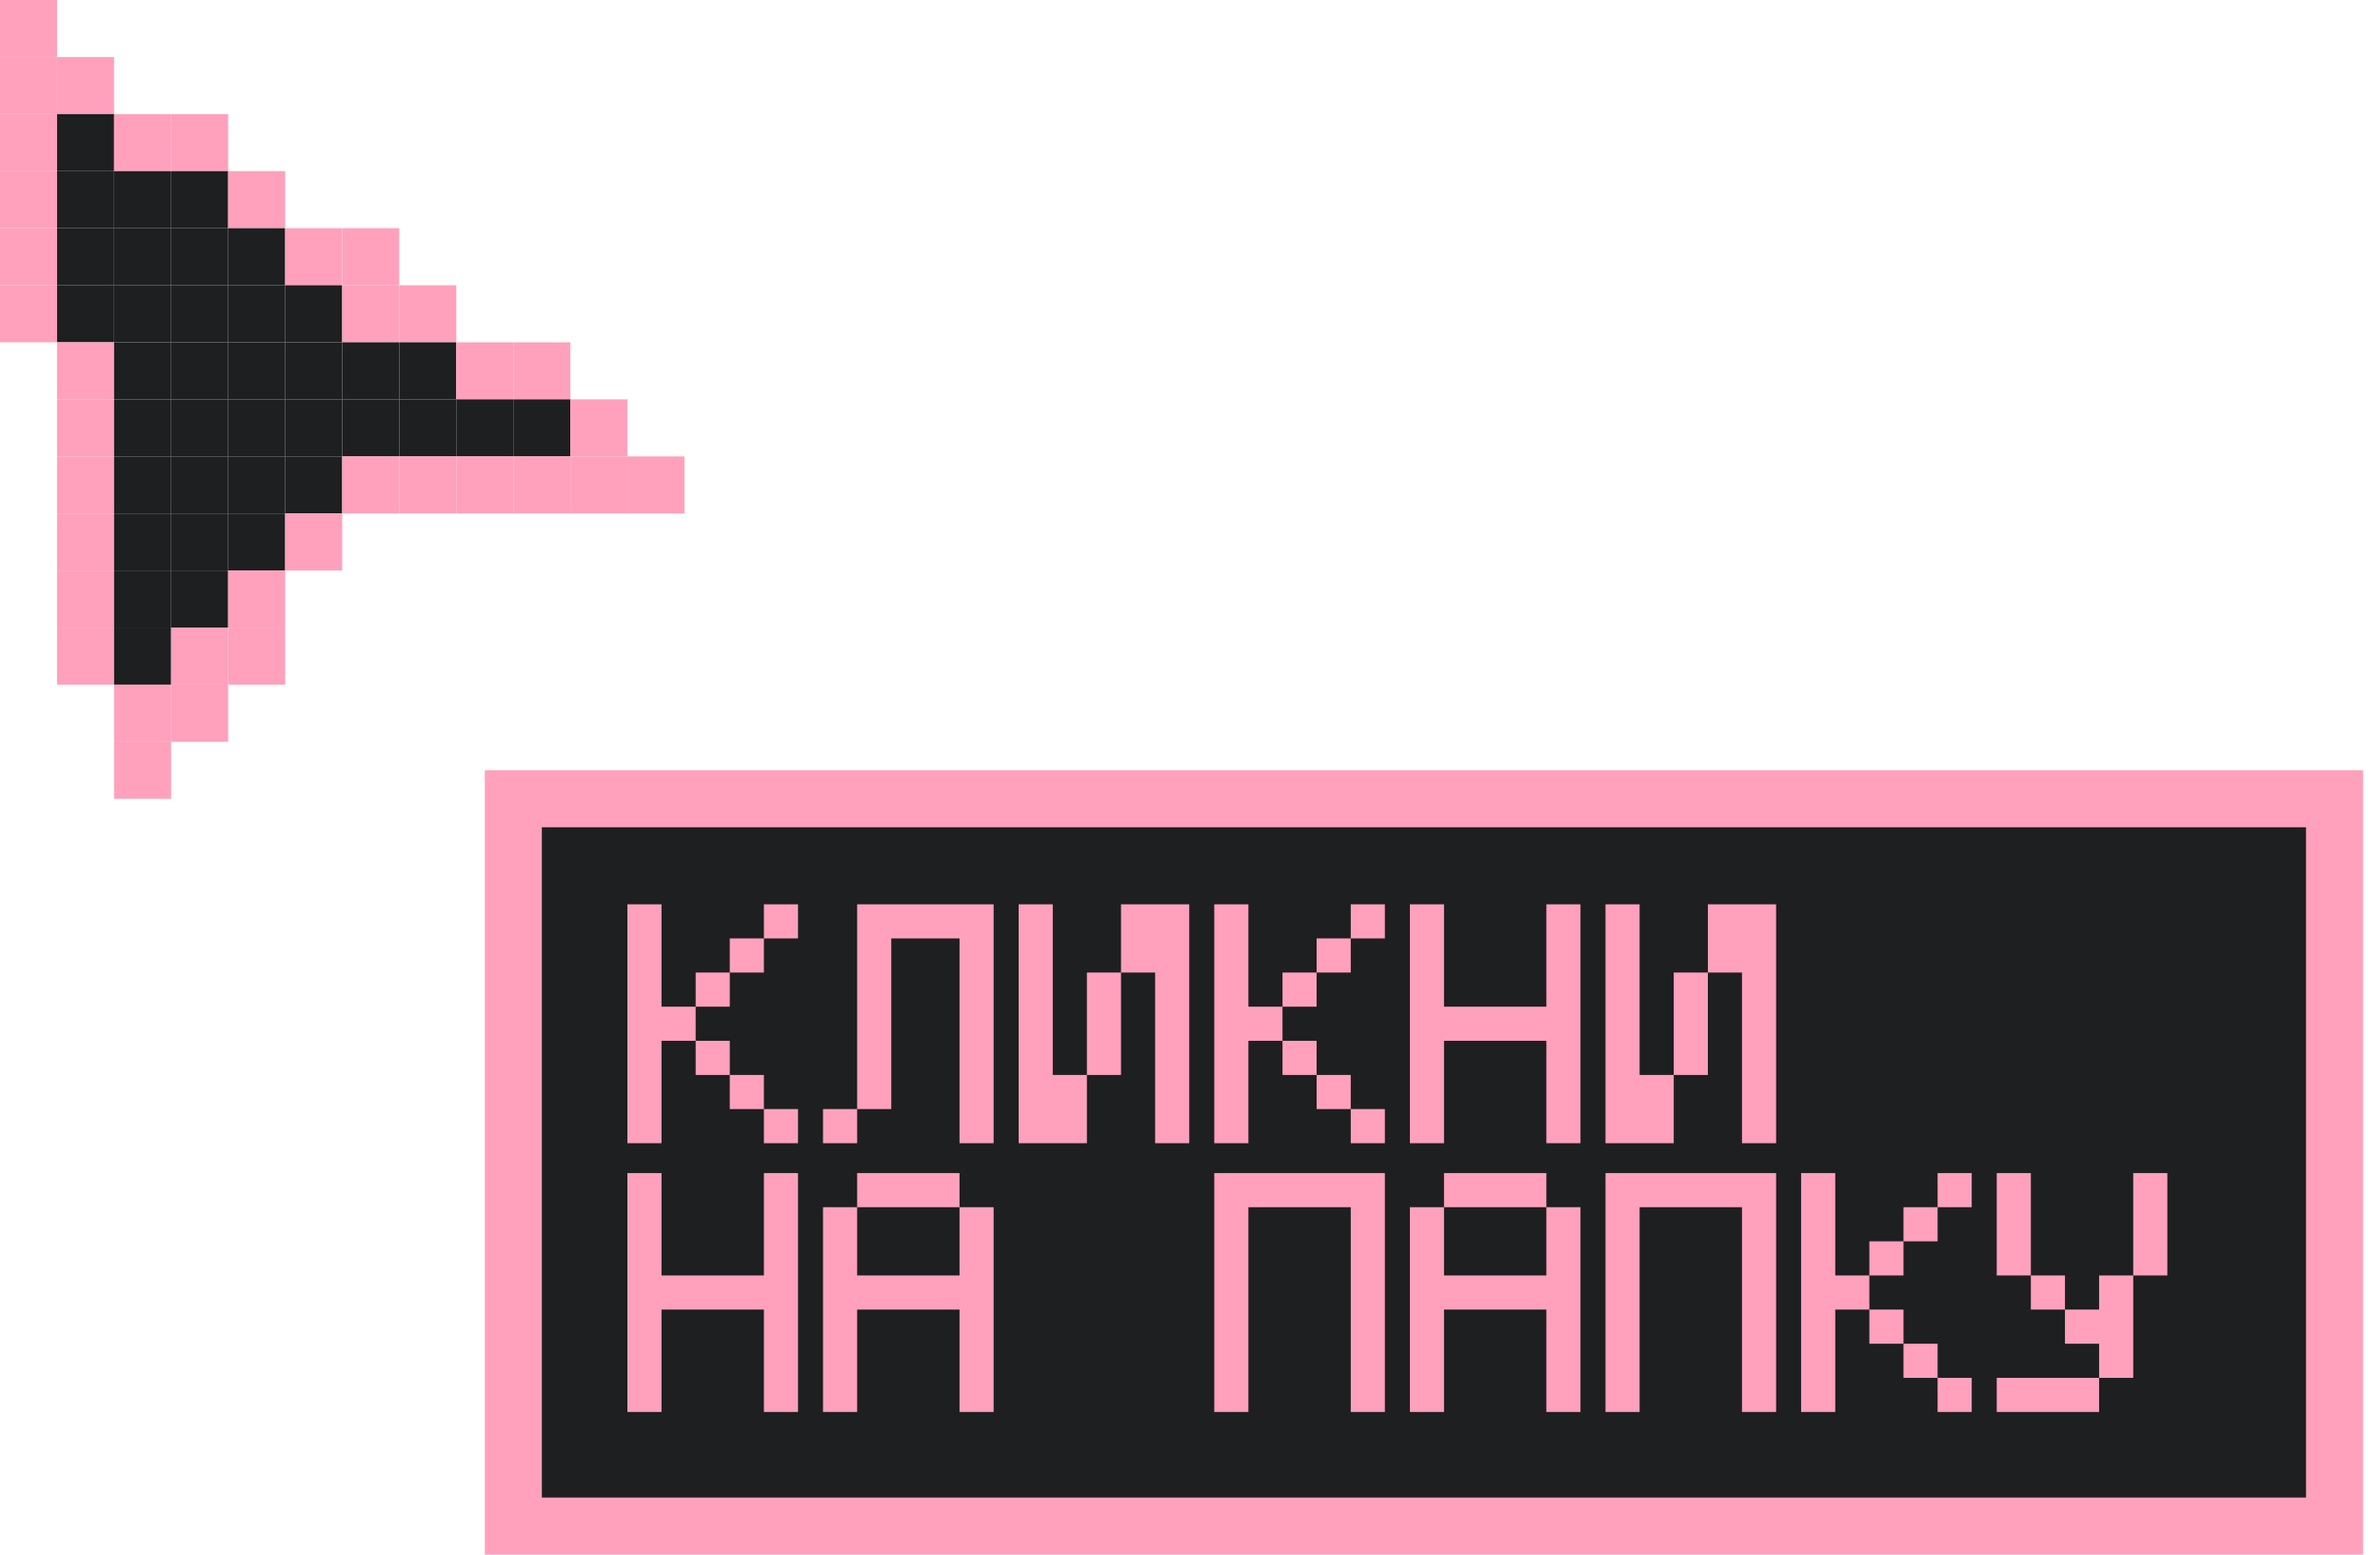 <?xml version="1.0" encoding="UTF-8"?> <svg xmlns="http://www.w3.org/2000/svg" width="124" height="81" viewBox="0 0 124 81" fill="none"><rect x="26.745" y="41.604" width="94.887" height="37.887" fill="#1D1F20"></rect><rect x="26.745" y="41.604" width="94.887" height="37.887" stroke="#FFA1BD" stroke-width="2.972"></rect><path d="M34.466 54.214V59.547H32.688V47.103H34.466V52.436H36.244V54.214H34.466ZM41.577 48.88H39.8V47.103H41.577V48.88ZM39.8 50.658H38.022V48.88H39.8V50.658ZM38.022 52.436H36.244V50.658H38.022V52.436ZM41.577 59.547H39.8V57.769H41.577V59.547ZM39.8 57.769H38.022V55.992H39.8V57.769ZM38.022 55.992H36.244V54.214H38.022V55.992ZM44.658 59.547H42.88V57.769H44.658V59.547ZM46.436 48.88V57.769H44.658V47.103H51.769V59.547H49.992V48.88H46.436ZM61.961 47.103V59.547H60.183V50.658H58.406V47.103H61.961ZM58.406 55.992H56.628V50.658H58.406V55.992ZM53.072 59.547V47.103H54.85V55.992H56.628V59.547H53.072ZM65.042 54.214V59.547H63.264V47.103H65.042V52.436H66.82V54.214H65.042ZM72.153 48.88H70.375V47.103H72.153V48.88ZM70.375 50.658H68.597V48.88H70.375V50.658ZM68.597 52.436H66.82V50.658H68.597V52.436ZM72.153 59.547H70.375V57.769H72.153V59.547ZM70.375 57.769H68.597V55.992H70.375V57.769ZM68.597 55.992H66.82V54.214H68.597V55.992ZM75.234 54.214V59.547H73.456V47.103H75.234V52.436H80.567V47.103H82.345V59.547H80.567V54.214H75.234ZM92.537 47.103V59.547H90.759V50.658H88.981V47.103H92.537ZM88.981 55.992H87.203V50.658H88.981V55.992ZM83.648 59.547V47.103H85.426V55.992H87.203V59.547H83.648ZM34.466 68.214V73.547H32.688V61.103H34.466V66.436H39.8V61.103H41.577V73.547H39.8V68.214H34.466ZM44.658 68.214V73.547H42.88V62.88H44.658V66.436H49.992V62.88H51.769V73.547H49.992V68.214H44.658ZM49.992 62.88H44.658V61.103H49.992V62.88ZM65.042 62.88V73.547H63.264V61.103H72.153V73.547H70.375V62.88H65.042ZM75.234 68.214V73.547H73.456V62.88H75.234V66.436H80.567V62.88H82.345V73.547H80.567V68.214H75.234ZM80.567 62.88H75.234V61.103H80.567V62.88ZM85.426 62.88V73.547H83.648V61.103H92.537V73.547H90.759V62.88H85.426ZM95.618 68.214V73.547H93.84V61.103H95.618V66.436H97.395V68.214H95.618ZM102.729 62.88H100.951V61.103H102.729V62.88ZM100.951 64.658H99.173V62.88H100.951V64.658ZM99.173 66.436H97.395V64.658H99.173V66.436ZM102.729 73.547H100.951V71.769H102.729V73.547ZM100.951 71.769H99.173V69.992H100.951V71.769ZM99.173 69.992H97.395V68.214H99.173V69.992ZM112.92 66.436H111.143V61.103H112.92V66.436ZM109.365 68.214V66.436H111.143V71.769H109.365V69.992H107.587V68.214H109.365ZM107.587 68.214H105.809V66.436H107.587V68.214ZM105.809 66.436H104.032V61.103H105.809V66.436ZM109.365 73.547H104.032V71.769H109.365V73.547Z" fill="#FFA1BD"></path><rect width="2.972" height="2.972" fill="#FFA1BD"></rect><rect y="2.972" width="2.972" height="2.972" fill="#FFA1BD"></rect><rect x="2.972" y="2.972" width="2.972" height="2.972" fill="#FFA1BD"></rect><rect y="5.943" width="2.972" height="2.972" fill="#FFA1BD"></rect><rect x="2.972" y="5.943" width="2.972" height="2.972" fill="#1D1F20"></rect><rect x="5.943" y="5.943" width="2.972" height="2.972" fill="#FFA1BD"></rect><rect x="8.915" y="5.943" width="2.972" height="2.972" fill="#FFA1BD"></rect><rect y="8.915" width="2.972" height="2.972" fill="#FFA1BD"></rect><rect x="2.972" y="8.915" width="2.972" height="2.972" fill="#1D1F20"></rect><rect x="5.943" y="8.915" width="2.972" height="2.972" fill="#1D1F20"></rect><rect x="8.915" y="8.915" width="2.972" height="2.972" fill="#1D1F20"></rect><rect x="11.887" y="8.915" width="2.972" height="2.972" fill="#FFA1BD"></rect><rect y="11.887" width="2.972" height="2.972" fill="#FFA1BD"></rect><rect x="2.972" y="11.887" width="2.972" height="2.972" fill="#1D1F20"></rect><rect x="5.943" y="11.887" width="2.972" height="2.972" fill="#1D1F20"></rect><rect x="8.915" y="11.887" width="2.972" height="2.972" fill="#1D1F20"></rect><rect x="11.887" y="11.887" width="2.972" height="2.972" fill="#1D1F20"></rect><rect x="14.858" y="11.887" width="2.972" height="2.972" fill="#FFA1BD"></rect><rect x="17.83" y="11.887" width="2.972" height="2.972" fill="#FFA1BD"></rect><rect y="14.858" width="2.972" height="2.972" fill="#FFA1BD"></rect><rect x="2.972" y="14.858" width="2.972" height="2.972" fill="#1D1F20"></rect><rect x="5.943" y="14.858" width="2.972" height="2.972" fill="#1D1F20"></rect><rect x="8.915" y="14.858" width="2.972" height="2.972" fill="#1D1F20"></rect><rect x="11.887" y="14.858" width="2.972" height="2.972" fill="#1D1F20"></rect><rect x="14.858" y="14.858" width="2.972" height="2.972" fill="#1D1F20"></rect><rect x="17.83" y="14.858" width="2.972" height="2.972" fill="#FFA1BD"></rect><rect x="20.802" y="14.858" width="2.972" height="2.972" fill="#FFA1BD"></rect><rect x="2.972" y="17.83" width="2.972" height="2.972" fill="#FFA1BD"></rect><rect x="5.943" y="17.83" width="2.972" height="2.972" fill="#1D1F20"></rect><rect x="8.915" y="17.83" width="2.972" height="2.972" fill="#1D1F20"></rect><rect x="11.887" y="17.83" width="2.972" height="2.972" fill="#1D1F20"></rect><rect x="14.858" y="17.83" width="2.972" height="2.972" fill="#1D1F20"></rect><rect x="17.83" y="17.83" width="2.972" height="2.972" fill="#1D1F20"></rect><rect x="20.802" y="17.83" width="2.972" height="2.972" fill="#1D1F20"></rect><rect x="23.773" y="17.83" width="2.972" height="2.972" fill="#FFA1BD"></rect><rect x="26.745" y="17.83" width="2.972" height="2.972" fill="#FFA1BD"></rect><rect x="2.972" y="20.802" width="2.972" height="2.972" fill="#FFA1BD"></rect><rect x="5.943" y="20.802" width="2.972" height="2.972" fill="#1D1F20"></rect><rect x="8.915" y="20.802" width="2.972" height="2.972" fill="#1D1F20"></rect><rect x="11.887" y="20.802" width="2.972" height="2.972" fill="#1D1F20"></rect><rect x="14.858" y="20.802" width="2.972" height="2.972" fill="#1D1F20"></rect><rect x="17.83" y="20.802" width="2.972" height="2.972" fill="#1D1F20"></rect><rect x="20.802" y="20.802" width="2.972" height="2.972" fill="#1D1F20"></rect><rect x="23.773" y="20.802" width="2.972" height="2.972" fill="#1D1F20"></rect><rect x="26.745" y="20.802" width="2.972" height="2.972" fill="#1D1F20"></rect><rect x="29.717" y="20.802" width="2.972" height="2.972" fill="#FFA1BD"></rect><rect x="2.972" y="23.774" width="2.972" height="2.972" fill="#FFA1BD"></rect><rect x="5.943" y="23.774" width="2.972" height="2.972" fill="#1D1F20"></rect><rect x="8.915" y="23.774" width="2.972" height="2.972" fill="#1D1F20"></rect><rect x="11.887" y="23.774" width="2.972" height="2.972" fill="#1D1F20"></rect><rect x="14.858" y="23.774" width="2.972" height="2.972" fill="#1D1F20"></rect><rect x="17.83" y="23.774" width="2.972" height="2.972" fill="#FFA1BD"></rect><rect x="20.802" y="23.774" width="2.972" height="2.972" fill="#FFA1BD"></rect><rect x="23.773" y="23.774" width="2.972" height="2.972" fill="#FFA1BD"></rect><rect x="26.745" y="23.774" width="2.972" height="2.972" fill="#FFA1BD"></rect><rect x="29.717" y="23.774" width="2.972" height="2.972" fill="#FFA1BD"></rect><rect x="32.688" y="23.774" width="2.972" height="2.972" fill="#FFA1BD"></rect><rect x="2.972" y="26.745" width="2.972" height="2.972" fill="#FFA1BD"></rect><rect x="5.943" y="26.745" width="2.972" height="2.972" fill="#1D1F20"></rect><rect x="8.915" y="26.745" width="2.972" height="2.972" fill="#1D1F20"></rect><rect x="11.887" y="26.745" width="2.972" height="2.972" fill="#1D1F20"></rect><rect x="14.858" y="26.745" width="2.972" height="2.972" fill="#FFA1BD"></rect><rect x="2.972" y="29.717" width="2.972" height="2.972" fill="#FFA1BD"></rect><rect x="5.943" y="29.717" width="2.972" height="2.972" fill="#1D1F20"></rect><rect x="8.915" y="29.717" width="2.972" height="2.972" fill="#1D1F20"></rect><rect x="11.887" y="29.717" width="2.972" height="2.972" fill="#FFA1BD"></rect><rect x="2.972" y="32.688" width="2.972" height="2.972" fill="#FFA1BD"></rect><rect x="5.943" y="32.688" width="2.972" height="2.972" fill="#1D1F20"></rect><rect x="8.915" y="32.688" width="2.972" height="2.972" fill="#FFA1BD"></rect><rect x="11.887" y="32.688" width="2.972" height="2.972" fill="#FFA1BD"></rect><rect x="5.943" y="35.66" width="2.972" height="2.972" fill="#FFA1BD"></rect><rect x="8.915" y="35.66" width="2.972" height="2.972" fill="#FFA1BD"></rect><rect x="5.943" y="38.632" width="2.972" height="2.972" fill="#FFA1BD"></rect></svg> 